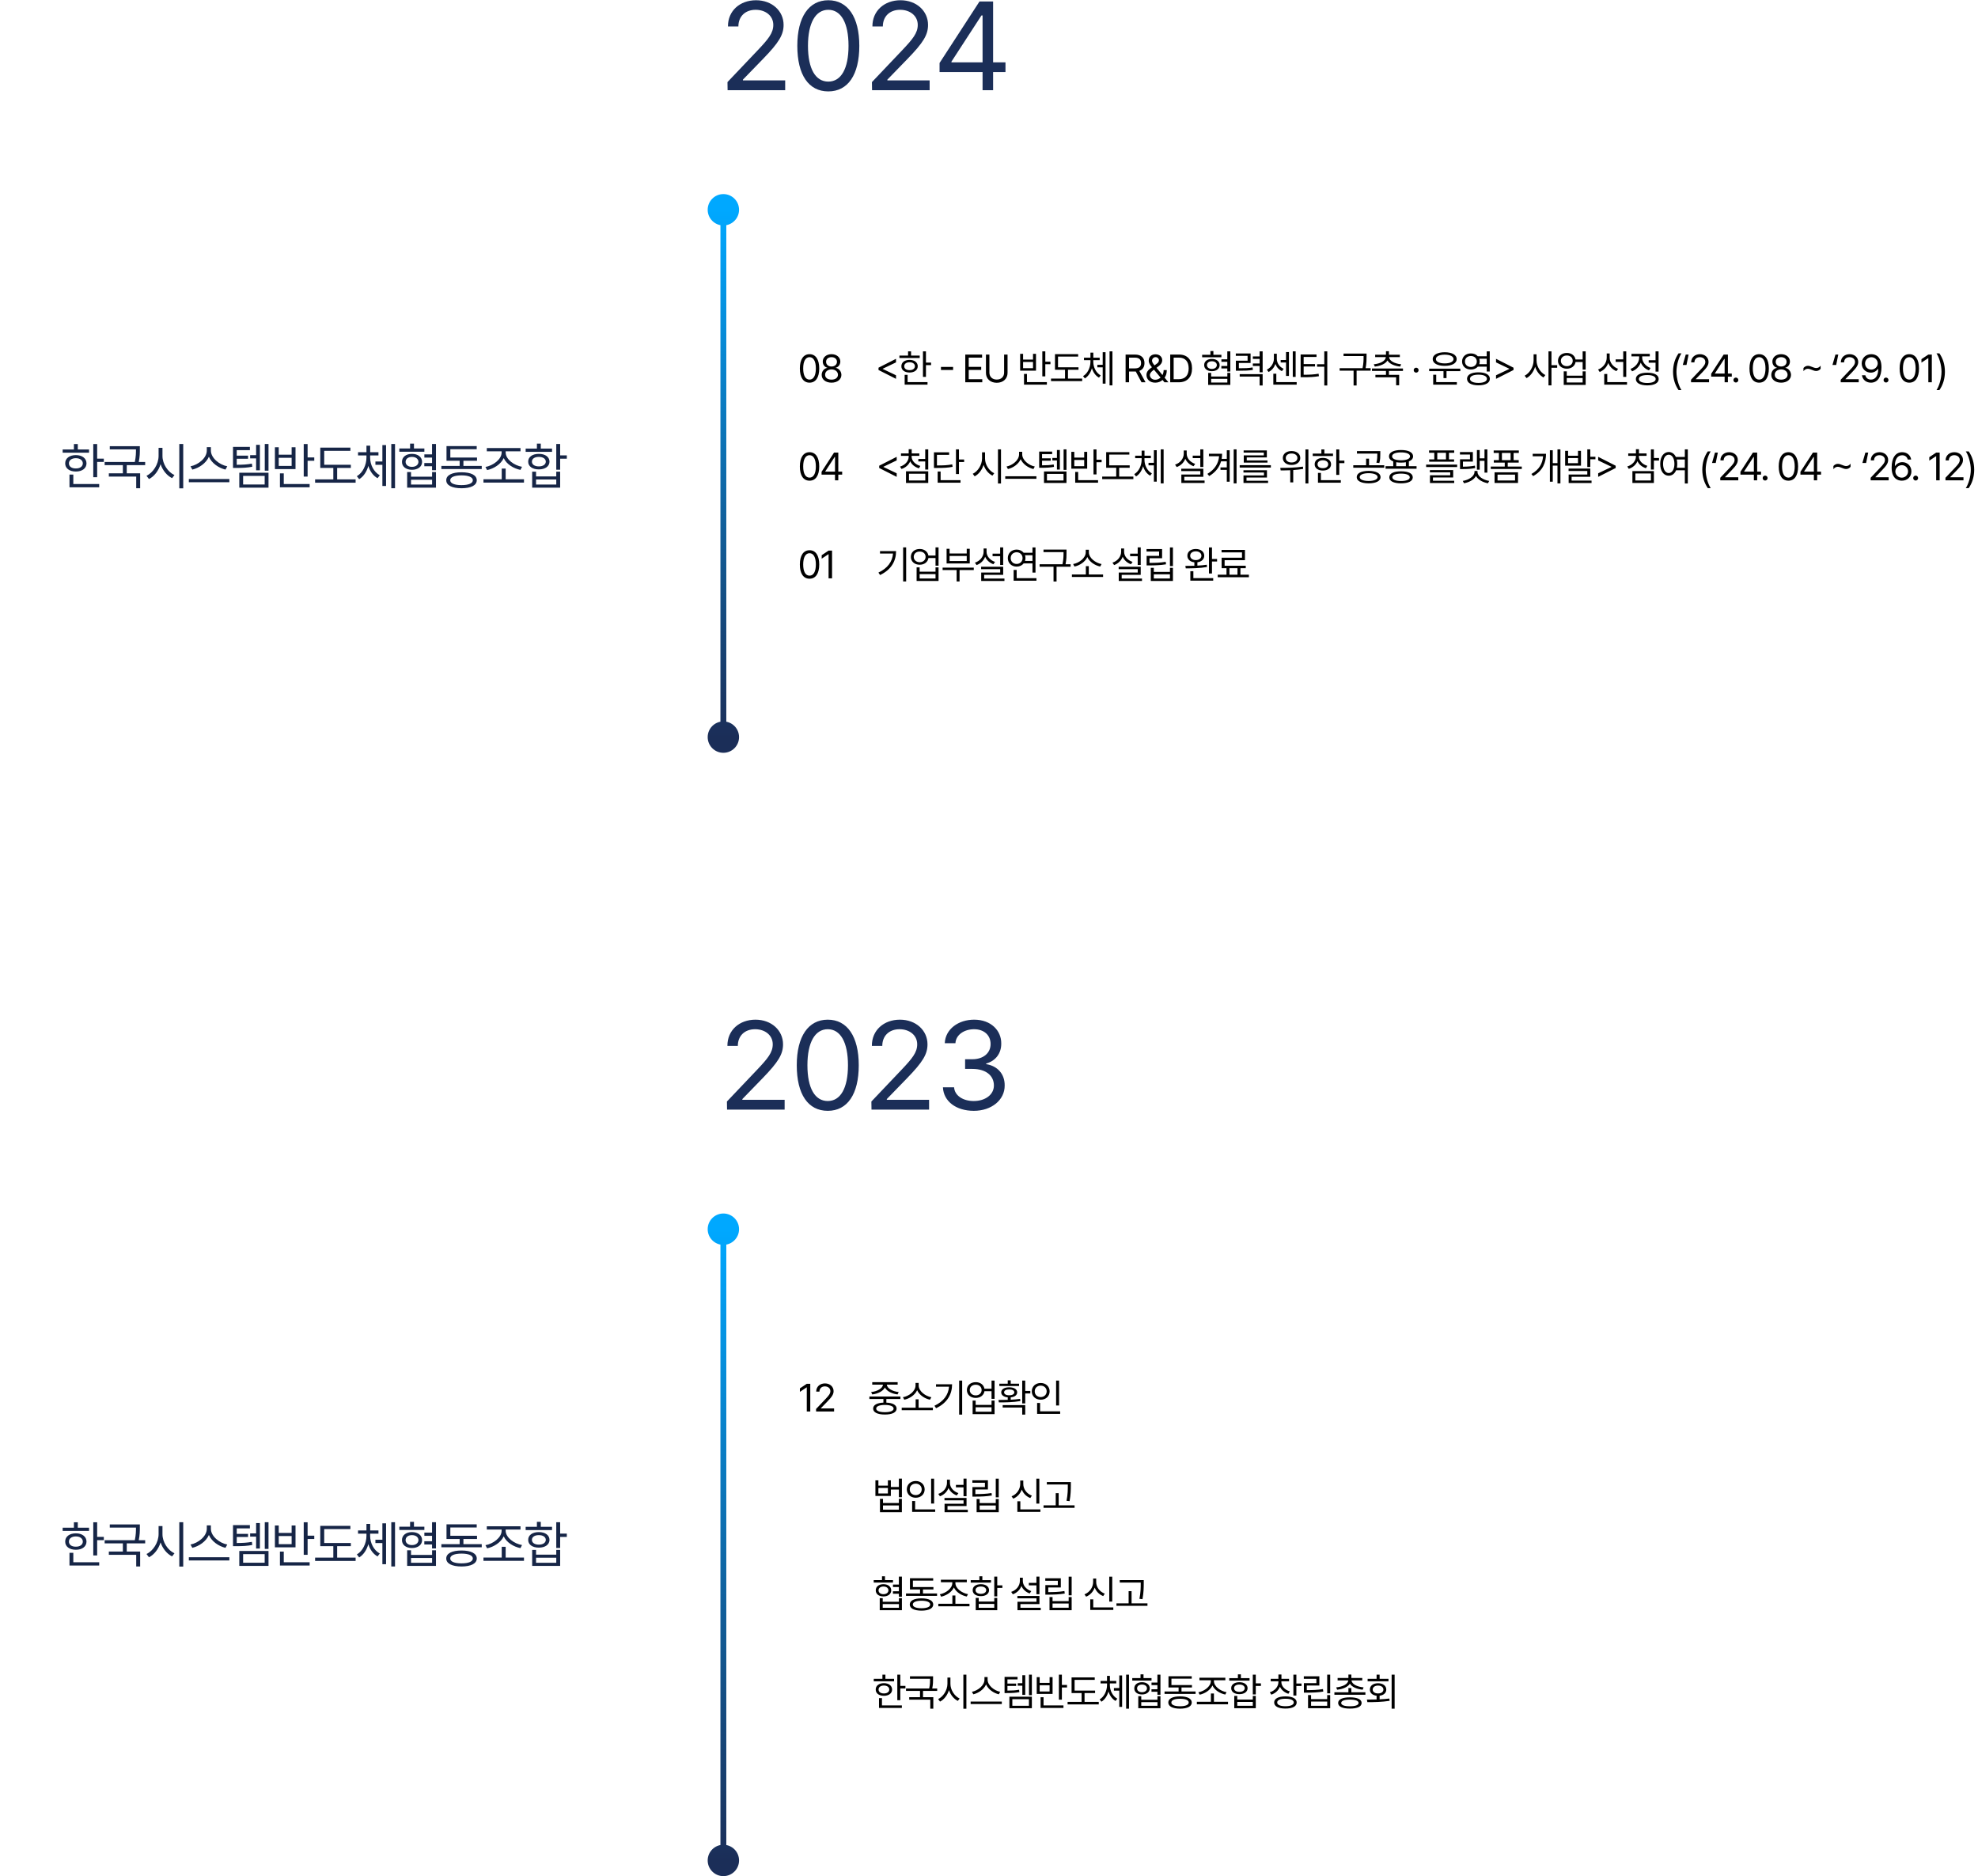 <svg width="1009" height="957" viewBox="0 0 1009 957" fill="none" xmlns="http://www.w3.org/2000/svg">
<path d="M370.875 566L370.812 561.875L386.25 545.625C391.625 539.938 394.188 536.875 394.188 532.688C394.188 528.062 390.25 525 385.188 525C379.812 525 376.375 528.438 376.375 533.5H371.062C371 525.5 377.188 520.125 385.375 520.125C393.562 520.125 399.438 525.625 399.438 532.688C399.438 537.75 397.062 541.688 389.062 549.938L378.688 560.625V561H400.25V566H370.875ZM422.25 566.625C412.188 566.625 406.438 558.188 406.438 543.375C406.438 528.688 412.312 520.125 422.25 520.125C432.188 520.125 438.062 528.688 438.062 543.375C438.062 558.188 432.25 566.625 422.25 566.625ZM422.25 561.625C428.75 561.625 432.562 555.062 432.562 543.375C432.562 531.688 428.75 525 422.25 525C415.75 525 411.875 531.688 411.875 543.375C411.875 555.062 415.688 561.625 422.25 561.625ZM444.562 566L444.5 561.875L459.938 545.625C465.312 539.938 467.875 536.875 467.875 532.688C467.875 528.062 463.938 525 458.875 525C453.5 525 450.062 528.438 450.062 533.5H444.75C444.688 525.5 450.875 520.125 459.062 520.125C467.25 520.125 473.125 525.625 473.125 532.688C473.125 537.75 470.75 541.688 462.75 549.938L452.375 560.625V561H473.938V566H444.562ZM496.75 566.625C487.75 566.625 481.312 561.812 481 554.625H486.688C487 558.938 491.312 561.625 496.688 561.625C502.625 561.625 507 558.375 507 553.688C507 548.75 503.062 545.25 496 545.25H492.312V540.312H496C501.5 540.312 505.312 537.25 505.312 532.562C505.312 528.062 502 525 496.875 525C492.062 525 487.625 527.688 487.375 532.125H481.938C482.25 524.938 488.875 520.125 496.938 520.125C505.562 520.125 510.812 525.75 510.75 532.25C510.812 537.375 507.812 541.188 503.062 542.5V542.812C508.938 543.75 512.562 547.938 512.5 553.688C512.562 561.125 505.75 566.625 496.75 566.625Z" fill="#1B2E58"/>
<path d="M49.56 776.51V783.949H52.963V785.625H49.56V793.42H47.58V776.51H49.56ZM45.422 779.277V780.902H31.965V779.277H37.703V776.51H39.684V779.277H45.422ZM38.693 782.146C41.918 782.146 44.102 783.797 44.127 786.361C44.102 788.9 41.918 790.525 38.693 790.525C35.443 790.525 33.234 788.9 33.26 786.361C33.234 783.797 35.443 782.146 38.693 782.146ZM38.693 783.721C36.56 783.721 35.139 784.762 35.164 786.361C35.139 787.961 36.56 788.977 38.693 788.951C40.801 788.977 42.223 787.961 42.248 786.361C42.223 784.762 40.801 783.721 38.693 783.721ZM50.602 796.898V798.574H35.443V792.074H37.398V796.898H50.602ZM71.336 777.602V779.227C71.336 780.915 71.336 782.934 70.777 785.65H74.053V787.275H64.658V791.439H71.488V799.057H69.482V793.09H55.518V791.439H62.678V787.275H53.385V785.65H68.772C69.356 782.883 69.356 780.915 69.356 779.227H56V777.602H71.336ZM82.879 782.553C82.853 786.666 85.672 790.83 88.998 792.328L87.779 793.902C85.215 792.646 82.993 789.992 81.914 786.768C80.86 790.183 78.639 793.026 75.998 794.359L74.728 792.684C78.08 791.135 80.873 786.844 80.898 782.553V778.439H82.879V782.553ZM93.467 776.484V799.107H91.461V776.484H93.467ZM107.574 779.811C107.574 783.67 111.992 787.123 115.928 787.859L115.014 789.535C111.611 788.748 108.019 786.323 106.559 782.984C105.099 786.311 101.519 788.735 98.103 789.535L97.189 787.859C101.1 787.098 105.492 783.695 105.492 779.811V778.084H107.574V779.811ZM116.994 794.334V795.984H96.326V794.334H116.994ZM127.471 777.957V779.633H120.768V782.426H126.531V784H120.768V787.072C124.03 787.06 126.062 786.945 128.486 786.488L128.689 788.088C126.074 788.57 123.941 788.697 120.285 788.697H118.863V777.957H127.471ZM136.967 776.484V790.094H135.062V776.484H136.967ZM132.574 776.891V789.891H130.645V783.822H127.598V782.172H130.645V776.891H132.574ZM136.967 791.135V798.752H122.062V791.135H136.967ZM124.018 792.76V797.127H135.012V792.76H124.018ZM156.914 776.51V783.34H160.316V785.016H156.914V793.09H154.934V776.51H156.914ZM157.955 796.898V798.574H142.797V791.465H144.752V796.898H157.955ZM142.188 778.135V781.943H148.764V778.135H150.744V789.281H140.232V778.135H142.188ZM142.188 787.656H148.764V783.518H142.188V787.656ZM178.969 787.072V788.697H171.986V794.537H181.406V796.213H160.738V794.537H170.031V788.697H163.379V778.338H178.74V779.963H165.385V787.072H178.969ZM188.811 783.441C188.811 787.072 190.664 790.779 193.736 792.43L192.594 793.928C190.347 792.709 188.722 790.373 187.896 787.656C187.084 790.551 185.472 793.064 183.225 794.436L182.031 792.912C185.104 791.135 186.906 787.174 186.932 783.441V782.324H182.641V780.674H186.932V777.322H188.836V780.674H193.051V782.324H188.811V783.441ZM201.506 776.484V799.057H199.602V776.484H201.506ZM196.936 777.043V797.889H195.057V787.098H191.502V785.396H195.057V777.043H196.936ZM216.477 778.77V780.42H203.705V778.77H209.189V776.281H211.17V778.77H216.477ZM210.154 781.512C213.176 781.512 215.309 783.137 215.309 785.6C215.309 788.037 213.176 789.637 210.154 789.637C207.107 789.637 205.025 788.037 205.051 785.6C205.025 783.137 207.107 781.512 210.154 781.512ZM210.154 783.061C208.199 783.061 206.904 784.076 206.904 785.6C206.904 787.098 208.199 788.139 210.154 788.139C212.109 788.139 213.43 787.098 213.455 785.6C213.43 784.076 212.109 783.061 210.154 783.061ZM222.393 776.484V789.84H220.387V787.834H216.451V786.184H220.387V783.416H216.477V781.766H220.387V776.484H222.393ZM209.672 790.779V793.166H220.412V790.779H222.393V798.752H207.691V790.779H209.672ZM209.672 797.152H220.412V794.715H209.672V797.152ZM245.742 787.656V789.256H225.15V787.656H234.469V785.016H227.766V777.551H243.178V779.15H229.721V783.391H243.33V785.016H236.398V787.656H245.742ZM235.434 790.906C240.283 790.906 243.178 792.379 243.203 794.969C243.178 797.584 240.283 799.031 235.434 799.057C230.559 799.031 227.639 797.584 227.639 794.969C227.639 792.379 230.559 790.906 235.434 790.906ZM235.434 792.48C231.803 792.48 229.645 793.42 229.67 794.969C229.645 796.543 231.803 797.457 235.434 797.457C239.014 797.457 241.197 796.543 241.197 794.969C241.197 793.42 239.014 792.48 235.434 792.48ZM267.289 794.486V796.162H246.621V794.486H255.939V789.002H257.945V794.486H267.289ZM257.945 780.775C257.945 784.381 262.414 787.479 266.299 788.113L265.486 789.688C262.033 789.015 258.39 786.818 256.955 783.67C255.495 786.831 251.864 789.078 248.475 789.789L247.637 788.189C251.445 787.529 255.889 784.381 255.889 780.775V780.217H248.322V778.541H265.512V780.217H257.945V780.775ZM285.738 776.484V782.273H289.141V783.975H285.738V789.611H283.758V776.484H285.738ZM273.449 790.602V793.014H283.758V790.602H285.738V798.752H271.469V790.602H273.449ZM273.449 797.152H283.758V794.588H273.449V797.152ZM281.6 778.82V780.471H268.143V778.82H273.881V776.281H275.861V778.82H281.6ZM274.871 781.512C278.121 781.512 280.279 783.061 280.305 785.473C280.279 787.885 278.121 789.434 274.871 789.434C271.596 789.434 269.412 787.885 269.438 785.473C269.412 783.061 271.596 781.512 274.871 781.512ZM274.871 783.061C272.738 783.035 271.316 784.025 271.342 785.473C271.316 786.945 272.738 787.91 274.871 787.91C276.979 787.91 278.4 786.945 278.426 785.473C278.4 784.025 276.979 783.035 274.871 783.061Z" fill="#162546"/>
<path d="M369 619C364.582 619 361 622.582 361 627C361 631.418 364.582 635 369 635C373.418 635 377 631.418 377 627C377 622.582 373.418 619 369 619ZM369 941C364.582 941 361 944.582 361 949C361 953.418 364.582 957 369 957C373.418 957 377 953.418 377 949C377 944.582 373.418 941 369 941ZM367.5 627V949H370.5V627H367.5Z" fill="url(#paint0_linear_195_3532)"/>
<path d="M413.328 705.859V720H411.551V707.695H411.473L408.035 709.98V708.203L411.551 705.859H413.328ZM416.298 720L416.278 718.711L421.102 713.633C422.782 711.855 423.583 710.898 423.583 709.59C423.583 708.145 422.352 707.188 420.77 707.188C419.091 707.188 418.016 708.262 418.016 709.844H416.356C416.337 707.344 418.27 705.664 420.829 705.664C423.387 705.664 425.223 707.383 425.223 709.59C425.223 711.172 424.481 712.402 421.981 714.98L418.739 718.32V718.438H425.477V720H416.298ZM459.309 712.344V713.613H452.141V715.469C455.423 715.605 457.356 716.68 457.376 718.516C457.356 720.449 455.13 721.543 451.399 721.543C447.63 721.543 445.403 720.449 445.403 718.516C445.403 716.68 447.327 715.605 450.638 715.469V713.613H443.489V712.344H459.309ZM451.399 716.641C448.606 716.66 446.946 717.344 446.966 718.516C446.946 719.668 448.606 720.352 451.399 720.352C454.153 720.352 455.833 719.668 455.833 718.516C455.833 717.344 454.153 716.66 451.399 716.641ZM457.903 705.039V706.289H452.395C452.493 708.242 455.364 709.756 458.43 710.078L457.864 711.289C455.022 710.947 452.356 709.678 451.399 707.734C450.452 709.678 447.796 710.947 444.934 711.289L444.388 710.078C447.395 709.756 450.286 708.242 450.403 706.289H444.934V705.039H457.903ZM475.873 718.047V719.316H459.974V718.047H467.084V713.789H468.588V718.047H475.873ZM468.627 706.738C468.627 709.648 472.064 712.188 475.091 712.715L474.408 713.984C471.761 713.447 468.968 711.65 467.845 709.141C466.703 711.641 463.929 713.447 461.283 713.984L460.599 712.715C463.627 712.188 467.025 709.648 467.025 706.738V705.41H468.627V706.738ZM490.815 704.219V721.582H489.272V704.219H490.815ZM485.678 706.113C485.659 711.113 483.334 715.527 477.514 718.32L476.674 717.07C481.371 714.844 483.764 711.514 484.116 707.363H477.475V706.113H485.678ZM497.73 705.039C500.064 705.02 501.831 706.377 502.163 708.379H505.796V704.219H507.339V713.535H505.796V709.648H502.183C501.87 711.699 500.083 713.066 497.73 713.066C495.093 713.066 493.218 711.426 493.218 709.043C493.218 706.68 495.093 705.02 497.73 705.039ZM497.73 706.348C495.952 706.328 494.683 707.441 494.683 709.043C494.683 710.625 495.952 711.777 497.73 711.777C499.488 711.777 500.738 710.625 500.738 709.043C500.738 707.441 499.488 706.328 497.73 706.348ZM497.691 714.414V716.621H505.796V714.414H507.339V721.348H496.148V714.414H497.691ZM497.691 720.098H505.796V717.852H497.691V720.098ZM522.984 704.238V709.492H525.582V710.781H522.984V715.879H521.441V704.238H522.984ZM509.352 714.102C510.738 714.102 512.359 714.102 514.059 714.043V712.773C512.037 712.598 510.738 711.65 510.738 710.215C510.738 708.633 512.359 707.656 514.801 707.656C517.262 707.656 518.863 708.633 518.883 710.215C518.863 711.641 517.594 712.588 515.582 712.773V713.984C517.203 713.906 518.844 713.779 520.367 713.555L520.504 714.668C516.734 715.332 512.574 715.352 509.527 715.352L509.352 714.102ZM522.984 716.738V721.582H521.441V717.969H511.48V716.738H522.984ZM519.84 705.82V706.992H509.781V705.82H514.059V704.082H515.582V705.82H519.84ZM514.801 708.75C513.199 708.73 512.203 709.297 512.203 710.215C512.203 711.113 513.199 711.738 514.801 711.719C516.402 711.738 517.418 711.113 517.418 710.215C517.418 709.297 516.402 708.73 514.801 708.75ZM540.251 704.238V716.934H538.727V704.238H540.251ZM540.798 719.922V721.211H529.04V715.645H530.563V719.922H540.798ZM530.876 705.449C533.473 705.449 535.427 707.207 535.427 709.707C535.427 712.246 533.473 713.984 530.876 713.984C528.278 713.984 526.325 712.246 526.325 709.707C526.325 707.207 528.278 705.449 530.876 705.449ZM530.876 706.797C529.118 706.797 527.809 708.008 527.829 709.707C527.809 711.445 529.118 712.637 530.876 712.637C532.595 712.637 533.923 711.445 533.923 709.707C533.923 708.008 532.595 706.797 530.876 706.797ZM448.081 755.117V757.812H452.925V755.117H454.429V758.496H458.53V754.219H460.073V763.711H458.53V759.785H454.429V763.066H446.558V755.117H448.081ZM448.081 761.816H452.925V759.023H448.081V761.816ZM450.425 764.551V766.68H458.53V764.551H460.054V771.348H448.882V764.551H450.425ZM450.425 770.078H458.53V767.91H450.425V770.078ZM476.5 754.238V766.934H474.977V754.238H476.5ZM477.047 769.922V771.211H465.289V765.645H466.812V769.922H477.047ZM467.125 755.449C469.723 755.449 471.676 757.207 471.676 759.707C471.676 762.246 469.723 763.984 467.125 763.984C464.527 763.984 462.574 762.246 462.574 759.707C462.574 757.207 464.527 755.449 467.125 755.449ZM467.125 756.797C465.367 756.797 464.059 758.008 464.078 759.707C464.059 761.445 465.367 762.637 467.125 762.637C468.844 762.637 470.172 761.445 470.172 759.707C470.172 758.008 468.844 756.797 467.125 756.797ZM493.044 754.219V763.203H491.501V758.691H487.634V757.422H491.501V754.219H493.044ZM493.044 764.082V768.223H483.337V770.117H493.688V771.348H481.833V767.051H491.52V765.312H481.794V764.082H493.044ZM484.567 756.426C484.548 758.711 486.345 760.781 488.884 761.621L488.063 762.812C486.139 762.129 484.606 760.762 483.845 759.004C483.102 760.986 481.53 762.5 479.47 763.242L478.63 762.012C481.247 761.152 483.044 758.965 483.063 756.426V754.785H484.567V756.426ZM509.47 754.238V763.77H507.947V754.238H509.47ZM503.943 755.078V759.766H497.537V762.129C500.642 762.109 502.966 762.051 505.779 761.582L505.955 762.852C503.045 763.32 500.662 763.398 497.459 763.418H496.052V758.555H502.42V756.348H496.013V755.078H503.943ZM499.724 764.648V766.719H507.947V764.648H509.47V771.348H498.181V764.648H499.724ZM499.724 770.098H507.947V767.949H499.724V770.098ZM530.175 754.238V766.973H528.652V754.238H530.175ZM530.722 769.922V771.211H518.964V765.801H520.488V769.922H530.722ZM521.991 756.953C521.972 759.59 523.788 761.973 526.366 762.91L525.566 764.141C523.554 763.369 521.991 761.807 521.23 759.805C520.458 761.934 518.876 763.643 516.855 764.453L516.015 763.262C518.652 762.246 520.429 759.688 520.429 756.953V755.215H521.991V756.953ZM546.25 755.977V757.715C546.23 759.844 546.23 762.227 545.605 765.723L544.043 765.547C544.707 762.227 544.707 759.785 544.707 757.715V757.246H534.004V755.977H546.25ZM548.145 767.852V769.121H532.324V767.852H538.535V761.641H540.039V767.852H548.145ZM455.523 805.977V807.246H445.698V805.977H449.917V804.062H451.441V805.977H455.523ZM450.659 808.086C452.984 808.086 454.624 809.336 454.624 811.23C454.624 813.105 452.984 814.336 450.659 814.336C448.316 814.336 446.714 813.105 446.734 811.23C446.714 809.336 448.316 808.086 450.659 808.086ZM450.659 809.277C449.155 809.277 448.159 810.059 448.159 811.23C448.159 812.383 449.155 813.184 450.659 813.184C452.163 813.184 453.179 812.383 453.198 811.23C453.179 810.059 452.163 809.277 450.659 809.277ZM460.073 804.219V814.492H458.53V812.949H455.503V811.68H458.53V809.551H455.523V808.281H458.53V804.219H460.073ZM450.288 815.215V817.051H458.55V815.215H460.073V821.348H448.765V815.215H450.288ZM450.288 820.117H458.55V818.242H450.288V820.117ZM478.004 812.812V814.043H462.164V812.812H469.332V810.781H464.176V805.039H476.031V806.27H465.68V809.531H476.148V810.781H470.816V812.812H478.004ZM470.074 815.312C473.805 815.312 476.031 816.445 476.051 818.438C476.031 820.449 473.805 821.562 470.074 821.582C466.324 821.562 464.078 820.449 464.078 818.438C464.078 816.445 466.324 815.312 470.074 815.312ZM470.074 816.523C467.281 816.523 465.621 817.246 465.641 818.438C465.621 819.648 467.281 820.352 470.074 820.352C472.828 820.352 474.508 819.648 474.508 818.438C474.508 817.246 472.828 816.523 470.074 816.523ZM494.548 818.066V819.355H478.649V818.066H485.817V813.848H487.36V818.066H494.548ZM487.36 807.52C487.36 810.293 490.798 812.676 493.786 813.164L493.161 814.375C490.505 813.857 487.702 812.168 486.598 809.746C485.475 812.178 482.682 813.906 480.075 814.453L479.43 813.223C482.36 812.715 485.778 810.293 485.778 807.52V807.09H479.958V805.801H493.18V807.09H487.36V807.52ZM508.709 804.219V808.672H511.326V809.98H508.709V814.316H507.185V804.219H508.709ZM499.255 815.078V816.934H507.185V815.078H508.709V821.348H497.732V815.078H499.255ZM499.255 820.117H507.185V818.145H499.255V820.117ZM505.525 806.016V807.285H495.173V806.016H499.588V804.062H501.111V806.016H505.525ZM500.349 808.086C502.849 808.086 504.509 809.277 504.529 811.133C504.509 812.988 502.849 814.18 500.349 814.18C497.83 814.18 496.15 812.988 496.17 811.133C496.15 809.277 497.83 808.086 500.349 808.086ZM500.349 809.277C498.709 809.258 497.615 810.02 497.634 811.133C497.615 812.266 498.709 813.008 500.349 813.008C501.97 813.008 503.064 812.266 503.084 811.133C503.064 810.02 501.97 809.258 500.349 809.277ZM530.234 804.219V813.203H528.691V808.691H524.823V807.422H528.691V804.219H530.234ZM530.234 814.082V818.223H520.527V820.117H530.878V821.348H519.023V817.051H528.71V815.312H518.984V814.082H530.234ZM521.757 806.426C521.738 808.711 523.534 810.781 526.073 811.621L525.253 812.812C523.329 812.129 521.796 810.762 521.034 809.004C520.292 810.986 518.72 812.5 516.659 813.242L515.82 812.012C518.437 811.152 520.234 808.965 520.253 806.426V804.785H521.757V806.426ZM546.66 804.238V813.77H545.137V804.238H546.66ZM541.133 805.078V809.766H534.727V812.129C537.832 812.109 540.156 812.051 542.969 811.582L543.145 812.852C540.234 813.32 537.852 813.398 534.648 813.418H533.242V808.555H539.609V806.348H533.203V805.078H541.133ZM536.914 814.648V816.719H545.137V814.648H546.66V821.348H535.371V814.648H536.914ZM536.914 820.098H545.137V817.949H536.914V820.098ZM567.365 804.238V816.973H565.841V804.238H567.365ZM567.912 819.922V821.211H556.154V815.801H557.677V819.922H567.912ZM559.181 806.953C559.162 809.59 560.978 811.973 563.556 812.91L562.755 814.141C560.744 813.369 559.181 811.807 558.42 809.805C557.648 811.934 556.066 813.643 554.045 814.453L553.205 813.262C555.841 812.246 557.619 809.688 557.619 806.953V805.215H559.181V806.953ZM583.44 805.977V807.715C583.42 809.844 583.42 812.227 582.795 815.723L581.233 815.547C581.897 812.227 581.897 809.785 581.897 807.715V807.246H571.194V805.977H583.44ZM585.334 817.852V819.121H569.514V817.852H575.725V811.641H577.229V817.852H585.334ZM459.253 854.238V859.961H461.87V861.25H459.253V867.246H457.73V854.238H459.253ZM456.07 856.367V857.617H445.718V856.367H450.132V854.238H451.655V856.367H456.07ZM450.894 858.574C453.374 858.574 455.054 859.844 455.073 861.816C455.054 863.77 453.374 865.02 450.894 865.02C448.394 865.02 446.695 863.77 446.714 861.816C446.695 859.844 448.394 858.574 450.894 858.574ZM450.894 859.785C449.253 859.785 448.159 860.586 448.179 861.816C448.159 863.047 449.253 863.828 450.894 863.809C452.515 863.828 453.609 863.047 453.628 861.816C453.609 860.586 452.515 859.785 450.894 859.785ZM460.054 869.922V871.211H448.394V866.211H449.898V869.922H460.054ZM475.973 855.078V856.328C475.973 857.627 475.973 859.18 475.543 861.27H478.062V862.52H470.836V865.723H476.09V871.582H474.547V866.992H463.805V865.723H469.312V862.52H462.164V861.27H474C474.449 859.141 474.449 857.627 474.449 856.328H464.176V855.078H475.973ZM484.821 858.887C484.802 862.051 486.97 865.254 489.528 866.406L488.591 867.617C486.618 866.65 484.909 864.609 484.079 862.129C483.268 864.756 481.559 866.943 479.528 867.969L478.552 866.68C481.13 865.488 483.278 862.188 483.298 858.887V855.723H484.821V858.887ZM492.966 854.219V871.621H491.423V854.219H492.966ZM503.787 856.777C503.787 859.746 507.185 862.402 510.213 862.969L509.509 864.258C506.892 863.652 504.129 861.787 503.005 859.219C501.882 861.777 499.129 863.643 496.502 864.258L495.798 862.969C498.806 862.383 502.185 859.766 502.185 856.777V855.449H503.787V856.777ZM511.033 867.949V869.219H495.134V867.949H511.033ZM519.061 855.352V856.641H513.905V858.789H518.338V860H513.905V862.363C516.414 862.354 517.977 862.266 519.842 861.914L519.998 863.145C517.987 863.516 516.346 863.613 513.534 863.613H512.44V855.352H519.061ZM526.366 854.219V864.688H524.901V854.219H526.366ZM522.987 854.531V864.531H521.502V859.863H519.159V858.594H521.502V854.531H522.987ZM526.366 865.488V871.348H514.901V865.488H526.366ZM516.405 866.738V870.098H524.862V866.738H516.405ZM541.679 854.238V859.492H544.296V860.781H541.679V866.992H540.155V854.238H541.679ZM542.48 869.922V871.211H530.82V865.742H532.323V869.922H542.48ZM530.351 855.488V858.418H535.409V855.488H536.933V864.062H528.847V855.488H530.351ZM530.351 862.812H535.409V859.629H530.351V862.812ZM558.613 862.363V863.613H553.242V868.105H560.488V869.395H544.59V868.105H551.738V863.613H546.621V855.645H558.438V856.895H548.164V862.363H558.613ZM566.153 859.57C566.153 862.363 567.579 865.215 569.942 866.484L569.063 867.637C567.335 866.699 566.085 864.902 565.45 862.812C564.825 865.039 563.585 866.973 561.856 868.027L560.938 866.855C563.302 865.488 564.688 862.441 564.708 859.57V858.711H561.407V857.441H564.708V854.863H566.173V857.441H569.415V858.711H566.153V859.57ZM575.919 854.219V871.582H574.454V854.219H575.919ZM572.403 854.648V870.684H570.958V862.383H568.223V861.074H570.958V854.648H572.403ZM587.404 855.977V857.246H577.58V855.977H581.798V854.062H583.322V855.977H587.404ZM582.541 858.086C584.865 858.086 586.505 859.336 586.505 861.23C586.505 863.105 584.865 864.336 582.541 864.336C580.197 864.336 578.595 863.105 578.615 861.23C578.595 859.336 580.197 858.086 582.541 858.086ZM582.541 859.277C581.037 859.277 580.041 860.059 580.041 861.23C580.041 862.383 581.037 863.184 582.541 863.184C584.045 863.184 585.06 862.383 585.08 861.23C585.06 860.059 584.045 859.277 582.541 859.277ZM591.955 854.219V864.492H590.412V862.949H587.384V861.68H590.412V859.551H587.404V858.281H590.412V854.219H591.955ZM582.17 865.215V867.051H590.431V865.215H591.955V871.348H580.646V865.215H582.17ZM582.17 870.117H590.431V868.242H582.17V870.117ZM609.885 862.812V864.043H594.045V862.812H601.213V860.781H596.057V855.039H607.913V856.27H597.561V859.531H608.03V860.781H602.698V862.812H609.885ZM601.955 865.312C605.686 865.312 607.913 866.445 607.932 868.438C607.913 870.449 605.686 871.562 601.955 871.582C598.205 871.562 595.959 870.449 595.959 868.438C595.959 866.445 598.205 865.312 601.955 865.312ZM601.955 866.523C599.163 866.523 597.502 867.246 597.522 868.438C597.502 869.648 599.163 870.352 601.955 870.352C604.709 870.352 606.389 869.648 606.389 868.438C606.389 867.246 604.709 866.523 601.955 866.523ZM626.429 868.066V869.355H610.53V868.066H617.698V863.848H619.241V868.066H626.429ZM619.241 857.52C619.241 860.293 622.679 862.676 625.667 863.164L625.042 864.375C622.386 863.857 619.583 862.168 618.48 859.746C617.357 862.178 614.564 863.906 611.956 864.453L611.312 863.223C614.241 862.715 617.659 860.293 617.659 857.52V857.09H611.839V855.801H625.062V857.09H619.241V857.52ZM640.59 854.219V858.672H643.207V859.98H640.59V864.316H639.066V854.219H640.59ZM631.137 865.078V866.934H639.066V865.078H640.59V871.348H629.613V865.078H631.137ZM631.137 870.117H639.066V868.145H631.137V870.117ZM637.406 856.016V857.285H627.055V856.016H631.469V854.062H632.992V856.016H637.406ZM632.23 858.086C634.73 858.086 636.391 859.277 636.41 861.133C636.391 862.988 634.73 864.18 632.23 864.18C629.711 864.18 628.031 862.988 628.051 861.133C628.031 859.277 629.711 858.086 632.23 858.086ZM632.23 859.277C630.59 859.258 629.496 860.02 629.516 861.133C629.496 862.266 630.59 863.008 632.23 863.008C633.852 863.008 634.945 862.266 634.965 861.133C634.945 860.02 633.852 859.258 632.23 859.277ZM653.638 857.969C653.638 860.098 655.396 862.012 657.955 862.754L657.232 863.984C655.23 863.359 653.687 862.061 652.916 860.391C652.164 862.285 650.562 863.73 648.521 864.434L647.74 863.223C650.337 862.422 652.134 860.352 652.134 857.969V857.617H648.209V856.348H652.134V854.141H653.677V856.348H657.564V857.617H653.638V857.969ZM661.295 854.219V858.75H663.912V860.02H661.295V864.883H659.771V854.219H661.295ZM655.728 865.312C659.302 865.312 661.451 866.445 661.451 868.418C661.451 870.41 659.302 871.523 655.728 871.523C652.134 871.523 649.966 870.41 649.966 868.418C649.966 866.445 652.134 865.312 655.728 865.312ZM655.728 866.523C653.091 866.523 651.49 867.207 651.509 868.418C651.49 869.629 653.091 870.332 655.728 870.332C658.365 870.332 659.966 869.629 659.966 868.418C659.966 867.207 658.365 866.523 655.728 866.523ZM678.541 854.238V863.77H677.018V854.238H678.541ZM673.014 855.078V859.766H666.608V862.129C669.713 862.109 672.038 862.051 674.85 861.582L675.026 862.852C672.116 863.32 669.733 863.398 666.53 863.418H665.123V858.555H671.491V856.348H665.084V855.078H673.014ZM668.795 864.648V866.719H677.018V864.648H678.541V871.348H667.252V864.648H668.795ZM668.795 870.098H677.018V867.949H668.795V870.098ZM696.511 863.223V864.492H680.691V863.223H687.839V861.055H689.343V863.223H696.511ZM689.343 854.18V855.918H694.909V857.168H689.441C689.568 859.092 692.321 860.42 695.573 860.723L695.105 861.914C692.224 861.611 689.655 860.576 688.601 858.828C687.536 860.576 684.958 861.611 682.097 861.914L681.609 860.723C684.861 860.42 687.614 859.092 687.761 857.168H682.331V855.918H687.839V854.18H689.343ZM688.601 865.801C692.37 865.801 694.558 866.816 694.577 868.672C694.558 870.547 692.37 871.543 688.601 871.543C684.831 871.543 682.605 870.547 682.605 868.672C682.605 866.816 684.831 865.801 688.601 865.801ZM688.601 866.953C685.788 866.953 684.148 867.578 684.167 868.672C684.148 869.766 685.788 870.371 688.601 870.352C691.374 870.371 693.034 869.766 693.034 868.672C693.034 867.578 691.374 866.953 688.601 866.953ZM711.414 854.219V871.582H709.891V854.219H711.414ZM697.273 866.953C698.758 866.943 700.457 866.934 702.215 866.875V864.98C700.135 864.756 698.777 863.574 698.797 861.836C698.777 859.883 700.457 858.613 702.957 858.613C705.457 858.613 707.156 859.883 707.156 861.836C707.156 863.555 705.809 864.736 703.758 864.961V866.816C705.438 866.748 707.137 866.621 708.738 866.406L708.855 867.578C704.988 868.203 700.73 868.262 697.508 868.262L697.273 866.953ZM708.289 856.367V857.617H697.645V856.367H702.215V854.238H703.758V856.367H708.289ZM702.957 859.805C701.355 859.805 700.223 860.625 700.223 861.836C700.223 863.047 701.355 863.828 702.957 863.809C704.578 863.828 705.691 863.047 705.691 861.836C705.691 860.625 704.578 859.805 702.957 859.805Z" fill="black"/>
<path d="M371.156 46L371.094 41.875L386.531 25.625C391.906 19.938 394.469 16.875 394.469 12.688C394.469 8.062 390.531 5 385.469 5C380.094 5 376.656 8.438 376.656 13.5H371.344C371.281 5.5 377.469 0.125 385.656 0.125C393.844 0.125 399.719 5.625 399.719 12.688C399.719 17.75 397.344 21.688 389.344 29.938L378.969 40.625V41H400.531V46H371.156ZM422.531 46.625C412.469 46.625 406.719 38.188 406.719 23.375C406.719 8.688 412.594 0.125 422.531 0.125C432.469 0.125 438.344 8.688 438.344 23.375C438.344 38.188 432.531 46.625 422.531 46.625ZM422.531 41.625C429.031 41.625 432.844 35.062 432.844 23.375C432.844 11.688 429.031 5 422.531 5C416.031 5 412.156 11.688 412.156 23.375C412.156 35.062 415.969 41.625 422.531 41.625ZM444.844 46L444.781 41.875L460.219 25.625C465.594 19.938 468.156 16.875 468.156 12.688C468.156 8.062 464.219 5 459.156 5C453.781 5 450.344 8.438 450.344 13.5H445.031C444.969 5.5 451.156 0.125 459.344 0.125C467.531 0.125 473.406 5.625 473.406 12.688C473.406 17.75 471.031 21.688 463.031 29.938L452.656 40.625V41H474.219V46H444.844ZM479.281 36.75V32.125L499.656 0.75H506.594V31.812H512.906V36.75H506.594V46H501.219V36.75H479.281ZM485.344 31.812H501.219V7.875H500.656L485.344 31.438V31.812Z" fill="#1B2E58"/>
<path d="M49.56 226.51V233.949H52.963V235.625H49.56V243.42H47.58V226.51H49.56ZM45.422 229.277V230.902H31.965V229.277H37.703V226.51H39.684V229.277H45.422ZM38.693 232.146C41.918 232.146 44.102 233.797 44.127 236.361C44.102 238.9 41.918 240.525 38.693 240.525C35.443 240.525 33.234 238.9 33.26 236.361C33.234 233.797 35.443 232.146 38.693 232.146ZM38.693 233.721C36.56 233.721 35.139 234.762 35.164 236.361C35.139 237.961 36.56 238.977 38.693 238.951C40.801 238.977 42.223 237.961 42.248 236.361C42.223 234.762 40.801 233.721 38.693 233.721ZM50.602 246.898V248.574H35.443V242.074H37.398V246.898H50.602ZM71.336 227.602V229.227C71.336 230.915 71.336 232.934 70.777 235.65H74.053V237.275H64.658V241.439H71.488V249.057H69.482V243.09H55.518V241.439H62.678V237.275H53.385V235.65H68.772C69.356 232.883 69.356 230.915 69.356 229.227H56V227.602H71.336ZM82.879 232.553C82.853 236.666 85.672 240.83 88.998 242.328L87.779 243.902C85.215 242.646 82.993 239.992 81.914 236.768C80.86 240.183 78.639 243.026 75.998 244.359L74.728 242.684C78.08 241.135 80.873 236.844 80.898 232.553V228.439H82.879V232.553ZM93.467 226.484V249.107H91.461V226.484H93.467ZM107.574 229.811C107.574 233.67 111.992 237.123 115.928 237.859L115.014 239.535C111.611 238.748 108.019 236.323 106.559 232.984C105.099 236.311 101.519 238.735 98.103 239.535L97.189 237.859C101.1 237.098 105.492 233.695 105.492 229.811V228.084H107.574V229.811ZM116.994 244.334V245.984H96.326V244.334H116.994ZM127.471 227.957V229.633H120.768V232.426H126.531V234H120.768V237.072C124.03 237.06 126.062 236.945 128.486 236.488L128.689 238.088C126.074 238.57 123.941 238.697 120.285 238.697H118.863V227.957H127.471ZM136.967 226.484V240.094H135.062V226.484H136.967ZM132.574 226.891V239.891H130.645V233.822H127.598V232.172H130.645V226.891H132.574ZM136.967 241.135V248.752H122.062V241.135H136.967ZM124.018 242.76V247.127H135.012V242.76H124.018ZM156.914 226.51V233.34H160.316V235.016H156.914V243.09H154.934V226.51H156.914ZM157.955 246.898V248.574H142.797V241.465H144.752V246.898H157.955ZM142.188 228.135V231.943H148.764V228.135H150.744V239.281H140.232V228.135H142.188ZM142.188 237.656H148.764V233.518H142.188V237.656ZM178.969 237.072V238.697H171.986V244.537H181.406V246.213H160.738V244.537H170.031V238.697H163.379V228.338H178.74V229.963H165.385V237.072H178.969ZM188.811 233.441C188.811 237.072 190.664 240.779 193.736 242.43L192.594 243.928C190.347 242.709 188.722 240.373 187.896 237.656C187.084 240.551 185.472 243.064 183.225 244.436L182.031 242.912C185.104 241.135 186.906 237.174 186.932 233.441V232.324H182.641V230.674H186.932V227.322H188.836V230.674H193.051V232.324H188.811V233.441ZM201.506 226.484V249.057H199.602V226.484H201.506ZM196.936 227.043V247.889H195.057V237.098H191.502V235.396H195.057V227.043H196.936ZM216.477 228.77V230.42H203.705V228.77H209.189V226.281H211.17V228.77H216.477ZM210.154 231.512C213.176 231.512 215.309 233.137 215.309 235.6C215.309 238.037 213.176 239.637 210.154 239.637C207.107 239.637 205.025 238.037 205.051 235.6C205.025 233.137 207.107 231.512 210.154 231.512ZM210.154 233.061C208.199 233.061 206.904 234.076 206.904 235.6C206.904 237.098 208.199 238.139 210.154 238.139C212.109 238.139 213.43 237.098 213.455 235.6C213.43 234.076 212.109 233.061 210.154 233.061ZM222.393 226.484V239.84H220.387V237.834H216.451V236.184H220.387V233.416H216.477V231.766H220.387V226.484H222.393ZM209.672 240.779V243.166H220.412V240.779H222.393V248.752H207.691V240.779H209.672ZM209.672 247.152H220.412V244.715H209.672V247.152ZM245.742 237.656V239.256H225.15V237.656H234.469V235.016H227.766V227.551H243.178V229.15H229.721V233.391H243.33V235.016H236.398V237.656H245.742ZM235.434 240.906C240.283 240.906 243.178 242.379 243.203 244.969C243.178 247.584 240.283 249.031 235.434 249.057C230.559 249.031 227.639 247.584 227.639 244.969C227.639 242.379 230.559 240.906 235.434 240.906ZM235.434 242.48C231.803 242.48 229.645 243.42 229.67 244.969C229.645 246.543 231.803 247.457 235.434 247.457C239.014 247.457 241.197 246.543 241.197 244.969C241.197 243.42 239.014 242.48 235.434 242.48ZM267.289 244.486V246.162H246.621V244.486H255.939V239.002H257.945V244.486H267.289ZM257.945 230.775C257.945 234.381 262.414 237.479 266.299 238.113L265.486 239.688C262.033 239.015 258.39 236.818 256.955 233.67C255.495 236.831 251.864 239.078 248.475 239.789L247.637 238.189C251.445 237.529 255.889 234.381 255.889 230.775V230.217H248.322V228.541H265.512V230.217H257.945V230.775ZM285.738 226.484V232.273H289.141V233.975H285.738V239.611H283.758V226.484H285.738ZM273.449 240.602V243.014H283.758V240.602H285.738V248.752H271.469V240.602H273.449ZM273.449 247.152H283.758V244.588H273.449V247.152ZM281.6 228.82V230.471H268.143V228.82H273.881V226.281H275.861V228.82H281.6ZM274.871 231.512C278.121 231.512 280.279 233.061 280.305 235.473C280.279 237.885 278.121 239.434 274.871 239.434C271.596 239.434 269.412 237.885 269.438 235.473C269.412 233.061 271.596 231.512 274.871 231.512ZM274.871 233.061C272.738 233.035 271.316 234.025 271.342 235.473C271.316 236.945 272.738 237.91 274.871 237.91C276.979 237.91 278.4 236.945 278.426 235.473C278.4 234.025 276.979 233.035 274.871 233.061Z" fill="#162546"/>
<path d="M369 99C364.582 99 361 102.582 361 107C361 111.418 364.582 115 369 115C373.418 115 377 111.418 377 107C377 102.582 373.418 99 369 99ZM369 368C364.582 368 361 371.582 361 376C361 380.418 364.582 384 369 384C373.418 384 377 380.418 377 376C377 371.582 373.418 368 369 368ZM367.5 107L367.5 376L370.5 376L370.5 107L367.5 107Z" fill="url(#paint1_linear_195_3532)"/>
<path d="M412.957 195.195C409.812 195.195 408.016 192.559 408.016 187.93C408.016 183.34 409.852 180.664 412.957 180.664C416.062 180.664 417.898 183.34 417.898 187.93C417.898 192.559 416.082 195.195 412.957 195.195ZM412.957 193.633C414.988 193.633 416.18 191.582 416.18 187.93C416.18 184.277 414.988 182.188 412.957 182.188C410.926 182.188 409.715 184.277 409.715 187.93C409.715 191.582 410.906 193.633 412.957 193.633ZM424.169 195.195C421.2 195.195 419.13 193.555 419.149 191.25C419.13 189.414 420.399 187.91 422.02 187.656V187.578C420.614 187.246 419.696 185.957 419.696 184.414C419.696 182.246 421.591 180.664 424.169 180.664C426.747 180.664 428.641 182.246 428.661 184.414C428.641 185.957 427.704 187.246 426.317 187.578V187.656C427.919 187.91 429.188 189.414 429.208 191.25C429.188 193.555 427.118 195.195 424.169 195.195ZM424.169 193.652C426.2 193.652 427.45 192.637 427.45 191.152C427.45 189.59 426.063 188.438 424.169 188.438C422.274 188.438 420.868 189.59 420.907 191.152C420.868 192.637 422.137 193.652 424.169 193.652ZM424.169 186.953C425.77 186.953 426.942 185.977 426.942 184.551C426.942 183.145 425.829 182.188 424.169 182.188C422.489 182.188 421.395 183.145 421.395 184.551C421.395 185.977 422.548 186.953 424.169 186.953ZM448.138 188.73V187.559L457.063 183.027V184.844L450.305 188.086V188.203L457.063 191.426V193.242L448.138 188.73ZM472.338 179.238V184.961H474.955V186.25H472.338V192.246H470.814V179.238H472.338ZM469.154 181.367V182.617H458.802V181.367H463.216V179.238H464.74V181.367H469.154ZM463.978 183.574C466.459 183.574 468.138 184.844 468.158 186.816C468.138 188.77 466.459 190.02 463.978 190.02C461.478 190.02 459.779 188.77 459.798 186.816C459.779 184.844 461.478 183.574 463.978 183.574ZM463.978 184.785C462.338 184.785 461.244 185.586 461.263 186.816C461.244 188.047 462.338 188.828 463.978 188.809C465.599 188.828 466.693 188.047 466.713 186.816C466.693 185.586 465.599 184.785 463.978 184.785ZM473.138 194.922V196.211H461.478V191.211H462.982V194.922H473.138ZM486.187 187.168V188.711H479.995V187.168H486.187ZM492.399 195V180.859H500.973V182.422H494.157V187.148H500.524V188.691H494.157V193.438H501.071V195H492.399ZM512.205 180.859H513.963V190.215C513.963 193.125 511.795 195.254 508.455 195.254C505.115 195.254 502.947 193.125 502.947 190.215V180.859H504.705V190.078C504.705 192.129 506.13 193.613 508.455 193.613C510.798 193.613 512.205 192.129 512.205 190.078V180.859ZM533.222 179.238V184.492H535.839V185.781H533.222V191.992H531.698V179.238H533.222ZM534.023 194.922V196.211H522.363V190.742H523.866V194.922H534.023ZM521.894 180.488V183.418H526.952V180.488H528.476V189.062H520.39V180.488H521.894ZM521.894 187.812H526.952V184.629H521.894V187.812ZM550.156 187.363V188.613H544.785V193.105H552.031V194.395H536.133V193.105H543.281V188.613H538.164V180.645H549.98V181.895H539.707V187.363H550.156ZM557.696 184.57C557.696 187.363 559.122 190.215 561.485 191.484L560.606 192.637C558.878 191.699 557.628 189.902 556.993 187.812C556.368 190.039 555.128 191.973 553.399 193.027L552.481 191.855C554.845 190.488 556.231 187.441 556.251 184.57V183.711H552.95V182.441H556.251V179.863H557.716V182.441H560.958V183.711H557.696V184.57ZM567.462 179.219V196.582H565.997V179.219H567.462ZM563.946 179.648V195.684H562.501V187.383H559.766V186.074H562.501V179.648H563.946ZM574.182 195V180.859H578.987C582.307 180.859 583.811 182.695 583.811 185.215C583.811 187.08 582.971 188.555 581.174 189.18L584.358 195H582.307L579.358 189.492L579.006 189.512H575.94V195H574.182ZM575.94 187.91H578.928C581.174 187.91 582.073 186.895 582.073 185.215C582.073 183.516 581.174 182.422 578.909 182.422H575.94V187.91ZM589.339 195.195C586.566 195.195 584.827 193.535 584.827 191.25C584.827 189.531 585.96 188.486 587.62 187.324C586.654 186.172 585.98 185.195 585.98 183.945C585.98 182.031 587.327 180.723 589.417 180.723C591.546 180.723 592.855 182.09 592.855 183.691C592.855 185.039 592.132 185.977 590.98 186.836L589.945 187.617L592.991 191.309C593.353 190.605 593.577 189.756 593.577 188.789H595.198C595.198 190.752 594.603 191.914 594.066 192.617L596.019 195H594.007L593.011 193.809C592.093 194.727 590.648 195.195 589.339 195.195ZM586.546 191.25C586.546 192.559 587.64 193.711 589.3 193.711C590.257 193.711 591.234 193.32 592.015 192.598L588.655 188.574L588.167 188.945C586.898 189.863 586.546 190.84 586.546 191.25ZM587.659 183.965C587.659 184.746 588.236 185.537 588.929 186.367L589.866 185.684C590.648 185.156 591.175 184.648 591.175 183.691C591.175 182.988 590.472 182.168 589.476 182.168C588.402 182.168 587.659 183.086 587.659 183.965ZM601.332 195H596.938V180.859H601.508C605.629 180.859 608.07 183.516 608.07 187.91C608.07 192.324 605.629 195 601.332 195ZM598.695 193.438H601.215C604.691 193.438 606.352 191.348 606.352 187.91C606.352 184.492 604.691 182.422 601.391 182.422H598.695V193.438ZM623.052 180.977V182.246H613.228V180.977H617.447V179.062H618.97V180.977H623.052ZM618.189 183.086C620.513 183.086 622.154 184.336 622.154 186.23C622.154 188.105 620.513 189.336 618.189 189.336C615.845 189.336 614.244 188.105 614.263 186.23C614.244 184.336 615.845 183.086 618.189 183.086ZM618.189 184.277C616.685 184.277 615.689 185.059 615.689 186.23C615.689 187.383 616.685 188.184 618.189 188.184C619.693 188.184 620.709 187.383 620.728 186.23C620.709 185.059 619.693 184.277 618.189 184.277ZM627.603 179.219V189.492H626.06V187.949H623.033V186.68H626.06V184.551H623.052V183.281H626.06V179.219H627.603ZM617.818 190.215V192.051H626.08V190.215H627.603V196.348H616.295V190.215H617.818ZM617.818 195.117H626.08V193.242H617.818V195.117ZM637.936 180.293V185.156H631.959V187.852C635.221 187.852 636.901 187.803 638.952 187.422L639.108 188.691C636.94 189.043 635.182 189.102 631.666 189.102H630.436V183.984H636.413V181.523H630.397V180.293H637.936ZM644.088 179.238V189.902H642.545V186.68H639.088V185.41H642.545V183.066H639.088V181.816H642.545V179.238H644.088ZM644.088 190.84V196.621H642.545V192.09H632.389V190.84H644.088ZM660.925 179.219V192.246H659.46V179.219H660.925ZM657.507 179.57V191.758H656.023V184.902H653.288V183.633H656.023V179.57H657.507ZM661.452 194.922V196.211H649.538V190.645H651.062V194.922H661.452ZM651.316 183.047C651.316 185.078 652.585 187.168 654.792 188.105L653.933 189.316C652.331 188.574 651.189 187.246 650.613 185.664C649.978 187.402 648.767 188.945 647.097 189.746L646.238 188.555C648.464 187.5 649.831 185.098 649.831 183.047V180.449H651.316V183.047ZM677.059 179.219V196.621H675.535V187.051H671.863V185.781H675.535V179.219H677.059ZM671.57 180.82V182.09H665.008V185.703H670.809V186.953H665.008V191.152C668.201 191.152 670.232 191.045 672.625 190.625L672.801 191.895C670.281 192.305 668.152 192.422 664.793 192.422H663.465V180.82H671.57ZM697.099 180.352V181.875C697.099 183.525 697.099 185.312 696.611 187.812H699.189V189.082H692.021V196.621H690.478V189.082H683.369V187.812H695.048C695.576 185.312 695.576 183.486 695.576 181.875V181.621H685.361V180.352H697.099ZM715.674 187.969V189.219H708.506V191.211H713.721V196.523H712.178V192.461H701.612V191.211H707.002V189.219H699.854V187.969H715.674ZM708.506 179.141V180.938H714.073V182.168H708.604C708.711 184.141 711.455 185.498 714.737 185.82L714.229 186.992C711.368 186.68 708.809 185.635 707.764 183.867C706.709 185.635 704.151 186.68 701.299 186.992L700.791 185.82C704.053 185.498 706.797 184.141 706.924 182.168H701.495V180.938H707.002V179.141H708.506ZM722.395 190.078C721.711 190.078 721.125 189.512 721.145 188.809C721.125 188.125 721.711 187.559 722.395 187.559C723.078 187.559 723.645 188.125 723.645 188.809C723.645 189.512 723.078 190.078 722.395 190.078ZM744.935 188.047V189.316H737.884V192.871H736.341V189.316H729.037V188.047H744.935ZM743.158 194.902V196.211H731.087V191.133H732.63V194.902H743.158ZM736.966 179.668C740.677 179.688 743.08 181.016 743.08 183.164C743.08 185.312 740.677 186.621 736.966 186.621C733.255 186.621 730.834 185.312 730.834 183.164C730.834 181.016 733.255 179.688 736.966 179.668ZM736.966 180.918C734.271 180.918 732.455 181.777 732.474 183.164C732.455 184.512 734.271 185.371 736.966 185.371C739.662 185.371 741.459 184.512 741.459 183.164C741.459 181.777 739.662 180.918 736.966 180.918ZM750.327 180.273C751.791 180.264 753.041 180.811 753.842 181.738H758.393V179.219H759.936V189.512H758.393V187.031H753.862C753.041 187.959 751.791 188.506 750.327 188.496C747.729 188.516 745.815 186.816 745.815 184.395C745.815 181.953 747.729 180.254 750.327 180.273ZM750.327 181.602C748.549 181.582 747.28 182.754 747.28 184.395C747.28 186.016 748.549 187.188 750.327 187.188C752.045 187.188 753.334 186.016 753.334 184.395C753.334 182.754 752.045 181.582 750.327 181.602ZM754.174 189.922C757.768 189.922 759.995 191.133 759.995 193.223C759.995 195.332 757.768 196.543 754.174 196.543C750.561 196.543 748.354 195.332 748.354 193.223C748.354 191.133 750.561 189.922 754.174 189.922ZM754.174 191.113C751.518 191.113 749.858 191.914 749.858 193.223C749.858 194.531 751.518 195.312 754.174 195.312C756.85 195.312 758.491 194.531 758.491 193.223C758.491 191.914 756.85 191.113 754.174 191.113ZM754.584 182.988C754.731 183.418 754.819 183.887 754.819 184.395C754.819 184.883 754.731 185.342 754.584 185.762H758.393V182.988H754.584ZM772.066 188.73L763.14 193.242V191.426L769.898 188.203V188.086L763.14 184.844V183.027L772.066 187.559V188.73ZM783.805 183.887C783.805 186.953 785.837 190.098 788.298 191.309L787.36 192.539C785.446 191.533 783.845 189.482 783.083 187.07C782.302 189.639 780.661 191.826 778.708 192.871L777.731 191.641C780.27 190.391 782.282 187.051 782.302 183.887V180.723H783.805V183.887ZM791.423 179.219V186.27H794.333V187.598H791.423V196.582H789.899V179.219H791.423ZM799.255 180.039C801.589 180.02 803.357 181.377 803.689 183.379H807.322V179.219H808.865V188.535H807.322V184.648H803.709C803.396 186.699 801.609 188.066 799.255 188.066C796.619 188.066 794.744 186.426 794.744 184.043C794.744 181.68 796.619 180.02 799.255 180.039ZM799.255 181.348C797.478 181.328 796.209 182.441 796.209 184.043C796.209 185.625 797.478 186.777 799.255 186.777C801.013 186.777 802.263 185.625 802.263 184.043C802.263 182.441 801.013 181.328 799.255 181.348ZM799.216 189.414V191.621H807.322V189.414H808.865V196.348H797.673V189.414H799.216ZM799.216 195.098H807.322V192.852H799.216V195.098ZM821.112 182.5C821.112 184.922 822.87 187.207 825.409 188.125L824.55 189.316C822.646 188.555 821.132 187.041 820.39 185.156C819.648 187.256 818.066 188.926 816.015 189.746L815.195 188.496C817.792 187.539 819.589 185.117 819.609 182.441V180.293H821.112V182.5ZM829.57 179.238V192.246H828.027V184.609H824.159V183.32H828.027V179.238H829.57ZM829.96 194.922V196.211H818.339V190.762H819.882V194.922H829.96ZM846.055 179.219V189.57H844.512V185.02H841.016V183.75H844.512V179.219H846.055ZM840.293 190.117C843.906 190.117 846.113 191.289 846.113 193.34C846.113 195.391 843.906 196.562 840.293 196.582C836.68 196.562 834.473 195.391 834.473 193.34C834.473 191.289 836.68 190.117 840.293 190.117ZM840.293 191.309C837.637 191.309 835.977 192.07 835.996 193.34C835.977 194.59 837.637 195.352 840.293 195.352C842.949 195.352 844.59 194.59 844.59 193.34C844.59 192.07 842.949 191.309 840.293 191.309ZM837.695 182.402C837.695 184.668 839.434 186.816 841.973 187.695L841.172 188.926C839.219 188.223 837.705 186.768 836.973 184.961C836.211 187.002 834.6 188.633 832.539 189.414L831.738 188.184C834.316 187.246 836.152 184.902 836.152 182.422V181.777H832.227V180.488H841.582V181.777H837.695V182.402ZM853.439 189.609C853.459 185.918 854.455 182.852 856.252 180.254H857.736C856.408 182.188 855.177 186.133 855.177 189.609C855.177 193.086 856.408 197.051 857.736 198.984H856.252C854.455 196.367 853.459 193.301 853.439 189.609ZM858.401 186.172L859.924 180.859H861.37L860.295 186.172H858.401ZM862.62 195L862.601 193.711L867.425 188.633C869.105 186.855 869.905 185.898 869.905 184.59C869.905 183.145 868.675 182.188 867.093 182.188C865.413 182.188 864.339 183.262 864.339 184.844H862.679C862.659 182.344 864.593 180.664 867.152 180.664C869.71 180.664 871.546 182.383 871.546 184.59C871.546 186.172 870.804 187.402 868.304 189.98L865.062 193.32V193.438H871.8V195H862.62ZM872.895 192.109V190.664L879.262 180.859H881.43V190.566H883.402V192.109H881.43V195H879.75V192.109H872.895ZM874.789 190.566H879.75V183.086H879.574L874.789 190.449V190.566ZM885.493 195.117C884.809 195.117 884.223 194.551 884.243 193.848C884.223 193.164 884.809 192.598 885.493 192.598C886.177 192.598 886.743 193.164 886.743 193.848C886.743 194.551 886.177 195.117 885.493 195.117ZM897.37 195.195C894.225 195.195 892.428 192.559 892.428 187.93C892.428 183.34 894.264 180.664 897.37 180.664C900.475 180.664 902.311 183.34 902.311 187.93C902.311 192.559 900.495 195.195 897.37 195.195ZM897.37 193.633C899.401 193.633 900.592 191.582 900.592 187.93C900.592 184.277 899.401 182.188 897.37 182.188C895.338 182.188 894.127 184.277 894.127 187.93C894.127 191.582 895.319 193.633 897.37 193.633ZM908.581 195.195C905.612 195.195 903.542 193.555 903.562 191.25C903.542 189.414 904.812 187.91 906.433 187.656V187.578C905.027 187.246 904.109 185.957 904.109 184.414C904.109 182.246 906.003 180.664 908.581 180.664C911.159 180.664 913.054 182.246 913.073 184.414C913.054 185.957 912.116 187.246 910.73 187.578V187.656C912.331 187.91 913.601 189.414 913.62 191.25C913.601 193.555 911.53 195.195 908.581 195.195ZM908.581 193.652C910.612 193.652 911.862 192.637 911.862 191.152C911.862 189.59 910.476 188.438 908.581 188.438C906.687 188.438 905.28 189.59 905.32 191.152C905.28 192.637 906.55 193.652 908.581 193.652ZM908.581 186.953C910.183 186.953 911.355 185.977 911.355 184.551C911.355 183.145 910.241 182.188 908.581 182.188C906.902 182.188 905.808 183.145 905.808 184.551C905.808 185.977 906.96 186.953 908.581 186.953ZM919.97 187.715C920.595 186.992 921.376 186.602 922.235 186.602C923.72 186.602 925.067 187.734 926.493 187.734C927.372 187.734 928.134 187.305 928.72 186.504V188.125C928.075 188.867 927.313 189.238 926.454 189.238C924.97 189.238 923.622 188.105 922.177 188.105C921.317 188.105 920.555 188.535 919.97 189.336V187.715ZM934.756 186.172L936.28 180.859H937.725L936.651 186.172H934.756ZM938.976 195L938.956 193.711L943.78 188.633C945.46 186.855 946.261 185.898 946.261 184.59C946.261 183.145 945.03 182.188 943.448 182.188C941.769 182.188 940.695 183.262 940.695 184.844H939.034C939.015 182.344 940.948 180.664 943.507 180.664C946.066 180.664 947.902 182.383 947.902 184.59C947.902 186.172 947.159 187.402 944.659 189.98L941.417 193.32V193.438H948.155V195H938.976ZM954.621 180.664C957.062 180.684 959.758 182.148 959.758 187.363C959.758 192.383 957.707 195.195 954.387 195.195C951.906 195.195 950.148 193.672 949.797 191.426H951.535C951.848 192.695 952.805 193.633 954.387 193.633C956.691 193.633 958.098 191.641 958.117 188.203H957.922C957.102 189.375 955.812 190.078 954.309 190.078C951.77 190.078 949.68 188.145 949.68 185.41C949.68 182.773 951.613 180.645 954.621 180.664ZM954.621 182.207C952.766 182.207 951.379 183.652 951.398 185.391C951.398 187.148 952.707 188.535 954.562 188.535C956.398 188.535 957.844 187.012 957.844 185.352C957.844 183.73 956.496 182.207 954.621 182.207ZM962.083 195.117C961.399 195.117 960.813 194.551 960.833 193.848C960.813 193.164 961.399 192.598 962.083 192.598C962.766 192.598 963.333 193.164 963.333 193.848C963.333 194.551 962.766 195.117 962.083 195.117ZM973.959 195.195C970.815 195.195 969.018 192.559 969.018 187.93C969.018 183.34 970.854 180.664 973.959 180.664C977.065 180.664 978.901 183.34 978.901 187.93C978.901 192.559 977.084 195.195 973.959 195.195ZM973.959 193.633C975.991 193.633 977.182 191.582 977.182 187.93C977.182 184.277 975.991 182.188 973.959 182.188C971.928 182.188 970.717 184.277 970.717 187.93C970.717 191.582 971.909 193.633 973.959 193.633ZM985.445 180.859V195H983.667V182.695H983.589L980.152 184.98V183.203L983.667 180.859H985.445ZM992.125 189.609C992.105 193.301 991.109 196.367 989.312 198.984H987.828C989.156 197.051 990.387 193.086 990.387 189.609C990.387 186.133 989.156 182.188 987.828 180.254H989.312C991.109 182.852 992.105 185.918 992.125 189.609ZM412.957 245.195C409.812 245.195 408.016 242.559 408.016 237.93C408.016 233.34 409.852 230.664 412.957 230.664C416.062 230.664 417.898 233.34 417.898 237.93C417.898 242.559 416.082 245.195 412.957 245.195ZM412.957 243.633C414.988 243.633 416.18 241.582 416.18 237.93C416.18 234.277 414.988 232.188 412.957 232.188C410.926 232.188 409.715 234.277 409.715 237.93C409.715 241.582 410.906 243.633 412.957 243.633ZM419.091 242.109V240.664L425.458 230.859H427.626V240.566H429.598V242.109H427.626V245H425.946V242.109H419.091ZM420.985 240.566H425.946V233.086H425.77L420.985 240.449V240.566ZM448.489 238.73V237.559L457.415 233.027V234.844L450.657 238.086V238.203L457.415 241.426V243.242L448.489 238.73ZM465.033 232.91C465.033 235.078 466.908 236.934 469.466 237.676L468.763 238.887C466.713 238.281 465.091 236.992 464.31 235.293C463.548 237.129 461.937 238.545 459.877 239.219L459.115 238.027C461.693 237.246 463.529 235.215 463.529 232.91V232.52H459.603V231.289H463.529V229.141H465.072V231.289H468.959V232.52H465.033V232.91ZM473.509 229.219V239.512H471.966V235.371H468.451V234.102H471.966V229.219H473.509ZM473.509 240.41V246.348H462.162V240.41H473.509ZM463.685 241.66V245.098H472.005V241.66H463.685ZM489.174 229.219V234.395H491.811V235.684H489.174V241.797H487.651V229.219H489.174ZM484.155 230.723V232.012H477.944V237.422C481.43 237.422 483.412 237.334 485.737 236.855L485.932 238.125C483.491 238.594 481.42 238.711 477.768 238.711H476.42V230.723H484.155ZM489.975 244.922V246.211H478.315V240.527H479.819V244.922H489.975ZM502.477 233.887C502.457 237.051 504.625 240.254 507.184 241.406L506.246 242.617C504.273 241.65 502.564 239.609 501.734 237.129C500.924 239.756 499.215 241.943 497.184 242.969L496.207 241.68C498.785 240.488 500.934 237.188 500.953 233.887V230.723H502.477V233.887ZM510.621 229.219V246.621H509.078V229.219H510.621ZM521.442 231.777C521.442 234.746 524.841 237.402 527.868 237.969L527.165 239.258C524.548 238.652 521.784 236.787 520.661 234.219C519.538 236.777 516.784 238.643 514.157 239.258L513.454 237.969C516.462 237.383 519.841 234.766 519.841 231.777V230.449H521.442V231.777ZM528.688 242.949V244.219H512.79V242.949H528.688ZM536.716 230.352V231.641H531.56V233.789H535.994V235H531.56V237.363C534.07 237.354 535.632 237.266 537.498 236.914L537.654 238.145C535.642 238.516 534.002 238.613 531.189 238.613H530.095V230.352H536.716ZM544.021 229.219V239.688H542.556V229.219H544.021ZM540.642 229.531V239.531H539.158V234.863H536.814V233.594H539.158V229.531H540.642ZM544.021 240.488V246.348H532.556V240.488H544.021ZM534.06 241.738V245.098H542.517V241.738H534.06ZM559.334 229.238V234.492H561.952V235.781H559.334V241.992H557.811V229.238H559.334ZM560.135 244.922V246.211H548.475V240.742H549.979V244.922H560.135ZM548.006 230.488V233.418H553.065V230.488H554.588V239.062H546.502V230.488H548.006ZM548.006 237.812H553.065V234.629H548.006V237.812ZM576.269 237.363V238.613H570.898V243.105H578.144V244.395H562.245V243.105H569.394V238.613H564.277V230.645H576.093V231.895H565.82V237.363H576.269ZM583.809 234.57C583.809 237.363 585.234 240.215 587.598 241.484L586.719 242.637C584.99 241.699 583.74 239.902 583.105 237.812C582.48 240.039 581.24 241.973 579.512 243.027L578.594 241.855C580.957 240.488 582.344 237.441 582.363 234.57V233.711H579.062V232.441H582.363V229.863H583.828V232.441H587.07V233.711H583.809V234.57ZM593.574 229.219V246.582H592.109V229.219H593.574ZM590.059 229.648V245.684H588.613V237.383H585.879V236.074H588.613V229.648H590.059ZM613.83 229.219V238.203H612.287V233.691H608.42V232.422H612.287V229.219H613.83ZM613.83 239.082V243.223H604.123V245.117H614.474V246.348H602.619V242.051H612.306V240.312H602.58V239.082H613.83ZM605.353 231.426C605.334 233.711 607.13 235.781 609.67 236.621L608.849 237.812C606.925 237.129 605.392 235.762 604.63 234.004C603.888 235.986 602.316 237.5 600.255 238.242L599.416 237.012C602.033 236.152 603.83 233.965 603.849 231.426V229.785H605.353V231.426ZM630.784 229.219V246.582H629.319V229.219H630.784ZM627.268 229.688V245.703H625.803V239.688H622.58V238.418H625.803V235.332H622.873C622.024 238.271 620.12 240.869 616.838 242.832L615.901 241.719C619.68 239.482 621.575 236.348 621.877 232.715H616.682V231.445H623.401C623.401 232.334 623.323 233.213 623.166 234.062H625.803V229.688H627.268ZM648.284 237.285V238.496H632.386V237.285H648.284ZM646.292 239.883V243.574H635.863V245.234H646.859V246.348H634.32V242.52H644.769V241.035H634.3V239.883H646.292ZM646.234 229.746V233.34H635.98V234.863H646.546V235.977H634.456V232.285H644.691V230.859H634.398V229.746H646.234ZM658.833 230.078C661.43 230.059 663.286 231.484 663.286 233.613C663.286 235.723 661.43 237.188 658.833 237.168C656.235 237.188 654.38 235.723 654.38 233.613C654.38 231.484 656.235 230.059 658.833 230.078ZM658.833 231.328C657.095 231.309 655.864 232.266 655.884 233.613C655.864 234.98 657.095 235.918 658.833 235.898C660.591 235.918 661.821 234.98 661.821 233.613C661.821 232.266 660.591 231.309 658.833 231.328ZM667.427 229.238V246.602H665.923V229.238H667.427ZM653.071 238.652C656.333 238.652 660.786 238.594 664.653 238.027L664.751 239.18C663.091 239.482 661.362 239.668 659.692 239.766V246.055H658.169V239.863C656.401 239.941 654.731 239.951 653.286 239.961L653.071 238.652ZM683.17 229.238V234.961H685.787V236.25H683.17V242.246H681.646V229.238H683.17ZM679.986 231.367V232.617H669.634V231.367H674.048V229.238H675.572V231.367H679.986ZM674.81 233.574C677.291 233.574 678.97 234.844 678.99 236.816C678.97 238.77 677.291 240.02 674.81 240.02C672.31 240.02 670.611 238.77 670.63 236.816C670.611 234.844 672.31 233.574 674.81 233.574ZM674.81 234.785C673.17 234.785 672.076 235.586 672.095 236.816C672.076 238.047 673.17 238.828 674.81 238.809C676.431 238.828 677.525 238.047 677.545 236.816C677.525 235.586 676.431 234.785 674.81 234.785ZM683.97 244.922V246.211H672.31V241.211H673.814V244.922H683.97ZM698.152 240.195C701.882 240.195 704.245 241.367 704.245 243.379C704.245 245.371 701.882 246.543 698.152 246.543C694.441 246.543 692.077 245.371 692.077 243.379C692.077 241.367 694.441 240.195 698.152 240.195ZM698.152 241.367C695.378 241.387 693.581 242.148 693.601 243.379C693.581 244.59 695.378 245.332 698.152 245.332C700.925 245.332 702.702 244.59 702.722 243.379C702.702 242.148 700.925 241.387 698.152 241.367ZM704.109 230.117V231.582C704.109 232.988 704.109 234.395 703.62 236.191L702.116 236.016C702.585 234.219 702.585 232.949 702.585 231.582V231.367H692.195V230.117H704.109ZM706.12 237.324V238.574H690.32V237.324H696.862V233.965H698.366V237.324H706.12ZM722.605 237.812V239.082H706.785V237.812H710.711V235.371C709.324 234.834 708.543 233.945 708.543 232.773C708.543 230.723 710.887 229.551 714.695 229.551C718.465 229.551 720.828 230.723 720.828 232.773C720.828 233.936 720.057 234.824 718.68 235.352V237.812H722.605ZM714.695 240.41C718.426 240.41 720.652 241.484 720.672 243.477C720.652 245.449 718.426 246.543 714.695 246.543C710.926 246.543 708.699 245.449 708.699 243.477C708.699 241.484 710.926 240.41 714.695 240.41ZM714.695 241.582C711.902 241.602 710.242 242.285 710.262 243.477C710.242 244.648 711.902 245.352 714.695 245.352C717.449 245.352 719.129 244.648 719.129 243.477C719.129 242.285 717.449 241.602 714.695 241.582ZM714.695 230.762C711.863 230.762 710.105 231.523 710.125 232.773C710.105 234.043 711.863 234.785 714.695 234.785C717.508 234.785 719.266 234.043 719.266 232.773C719.266 231.523 717.508 230.762 714.695 230.762ZM712.234 237.812H717.156V235.781C716.424 235.908 715.604 235.977 714.695 235.977C713.787 235.977 712.967 235.908 712.234 235.781V237.812ZM741.806 229.766V230.977H739.13V234.336H741.748V235.527H729.033V234.336H731.65V230.977H728.974V229.766H741.806ZM743.31 236.992V238.223H727.49V236.992H743.31ZM741.279 239.785V243.555H730.966V245.215H741.806V246.387H729.443V242.441H739.775V240.938H729.404V239.785H741.279ZM733.173 234.336H737.607V230.977H733.173V234.336ZM758.721 229.238V241.074H757.256V235.059H754.815V239.57H753.389V229.57H754.815V233.789H757.256V229.238H758.721ZM751.319 230.586V235.449H746.26V238.047C748.545 238.037 750.293 237.93 752.354 237.52L752.53 238.75C750.284 239.199 748.448 239.277 745.909 239.277H744.776V234.277H749.854V231.855H744.737V230.586H751.319ZM753.682 240.703C753.682 242.988 756.612 244.844 759.659 245.312L759.034 246.504C756.455 246.064 753.975 244.736 752.92 242.793C751.866 244.736 749.385 246.064 746.807 246.504L746.182 245.312C749.209 244.844 752.139 242.988 752.159 240.703V240.254H753.682V240.703ZM776.28 237.988V239.238H760.46V237.988H767.589V235.977H762.003V234.707H764.62V231.055H761.945V229.785H774.777V231.055H772.101V234.707H774.718V235.977H769.112V237.988H776.28ZM774.347 240.918V246.348H762.394V240.918H774.347ZM763.917 242.109V245.098H772.843V242.109H763.917ZM766.144 234.707H770.577V231.055H766.144V234.707ZM795.989 229.219V246.582H794.485V237.5H792.083V245.723H790.618V229.688H792.083V236.23H794.485V229.219H795.989ZM788.645 231.484C788.626 235.898 787.083 240.078 782.083 242.852L781.184 241.777C785.218 239.531 786.888 236.348 787.141 232.754H781.848V231.484H788.645ZM799.896 229.961V232.461H804.955V229.961H806.478V237.52H798.392V229.961H799.896ZM799.896 236.27H804.955V233.652H799.896V236.27ZM811.224 229.219V232.988H813.841V234.277H811.224V238.203H809.701V229.219H811.224ZM811.224 239.023V243.223H801.693V245.137H811.869V246.387H800.189V242.051H809.701V240.254H800.15V239.023H811.224ZM824.174 238.73L815.248 243.242V241.426L822.006 238.203V238.086L815.248 234.844V233.027L824.174 237.559V238.73ZM836.012 232.832C836.012 234.961 837.77 236.855 840.328 237.617L839.605 238.828C837.604 238.203 836.041 236.904 835.289 235.234C834.527 237.08 832.916 238.486 830.855 239.16L830.094 237.949C832.672 237.168 834.508 235.156 834.508 232.832V232.52H830.582V231.289H834.508V229.141H836.051V231.289H839.938V232.52H836.012V232.832ZM843.668 229.219V233.633H846.285V234.922H843.668V239.512H842.145V229.219H843.668ZM843.668 240.312V246.348H832.711V240.312H843.668ZM834.215 241.523V245.098H842.145V241.523H834.215ZM851.247 230.566C852.839 230.576 854.128 231.504 854.88 233.105H859.45V229.219H860.973V246.621H859.45V239.883H854.997C854.264 241.641 852.927 242.656 851.247 242.656C848.688 242.656 846.891 240.312 846.891 236.621C846.891 232.93 848.688 230.586 851.247 230.566ZM851.247 231.934C849.528 231.953 848.356 233.789 848.356 236.621C848.356 239.453 849.528 241.289 851.247 241.289C852.946 241.289 854.138 239.453 854.138 236.621C854.138 233.789 852.946 231.953 851.247 231.934ZM855.329 234.395C855.485 235.068 855.583 235.811 855.583 236.621C855.583 237.334 855.505 238.008 855.388 238.613H859.45V234.395H855.329ZM868.358 239.609C868.377 235.918 869.373 232.852 871.17 230.254H872.655C871.327 232.188 870.096 236.133 870.096 239.609C870.096 243.086 871.327 247.051 872.655 248.984H871.17C869.373 246.367 868.377 243.301 868.358 239.609ZM873.32 236.172L874.843 230.859H876.288L875.214 236.172H873.32ZM877.539 245L877.52 243.711L882.344 238.633C884.023 236.855 884.824 235.898 884.824 234.59C884.824 233.145 883.594 232.188 882.012 232.188C880.332 232.188 879.258 233.262 879.258 234.844H877.598C877.578 232.344 879.512 230.664 882.07 230.664C884.629 230.664 886.465 232.383 886.465 234.59C886.465 236.172 885.723 237.402 883.223 239.98L879.98 243.32V243.438H886.719V245H877.539ZM887.813 242.109V240.664L894.18 230.859H896.348V240.566H898.321V242.109H896.348V245H894.669V242.109H887.813ZM889.708 240.566H894.669V233.086H894.493L889.708 240.449V240.566ZM900.412 245.117C899.728 245.117 899.142 244.551 899.162 243.848C899.142 243.164 899.728 242.598 900.412 242.598C901.095 242.598 901.662 243.164 901.662 243.848C901.662 244.551 901.095 245.117 900.412 245.117ZM912.288 245.195C909.144 245.195 907.347 242.559 907.347 237.93C907.347 233.34 909.183 230.664 912.288 230.664C915.394 230.664 917.23 233.34 917.23 237.93C917.23 242.559 915.413 245.195 912.288 245.195ZM912.288 243.633C914.32 243.633 915.511 241.582 915.511 237.93C915.511 234.277 914.32 232.188 912.288 232.188C910.257 232.188 909.046 234.277 909.046 237.93C909.046 241.582 910.237 243.633 912.288 243.633ZM918.422 242.109V240.664L924.789 230.859H926.957V240.566H928.93V242.109H926.957V245H925.277V242.109H918.422ZM920.316 240.566H925.277V233.086H925.102L920.316 240.449V240.566ZM935.24 237.715C935.865 236.992 936.646 236.602 937.505 236.602C938.99 236.602 940.338 237.734 941.763 237.734C942.642 237.734 943.404 237.305 943.99 236.504V238.125C943.345 238.867 942.584 239.238 941.724 239.238C940.24 239.238 938.892 238.105 937.447 238.105C936.588 238.105 935.826 238.535 935.24 239.336V237.715ZM950.027 236.172L951.55 230.859H952.995L951.921 236.172H950.027ZM954.246 245L954.227 243.711L959.051 238.633C960.73 236.855 961.531 235.898 961.531 234.59C961.531 233.145 960.301 232.188 958.719 232.188C957.039 232.188 955.965 233.262 955.965 234.844H954.305C954.285 232.344 956.219 230.664 958.777 230.664C961.336 230.664 963.172 232.383 963.172 234.59C963.172 236.172 962.43 237.402 959.93 239.98L956.688 243.32V243.438H963.426V245H954.246ZM970.106 245.195C967.645 245.156 964.95 243.711 964.95 238.477C964.95 233.477 967.001 230.664 970.321 230.664C972.802 230.664 974.54 232.188 974.911 234.414H973.173C972.841 233.164 971.903 232.227 970.321 232.227C967.997 232.227 966.61 234.219 966.61 237.617H966.786C967.606 236.445 968.895 235.742 970.419 235.742C972.938 235.742 975.028 237.695 975.028 240.43C975.028 243.086 973.075 245.215 970.106 245.195ZM970.106 243.652C971.942 243.652 973.309 242.207 973.329 240.449C973.309 238.711 972.001 237.285 970.145 237.285C968.29 237.285 966.864 238.789 966.845 240.469C966.845 242.129 968.212 243.652 970.106 243.652ZM977.197 245.117C976.513 245.117 975.927 244.551 975.947 243.848C975.927 243.164 976.513 242.598 977.197 242.598C977.88 242.598 978.447 243.164 978.447 243.848C978.447 244.551 977.88 245.117 977.197 245.117ZM989.445 230.859V245H987.667V232.695H987.589L984.152 234.98V233.203L987.667 230.859H989.445ZM992.414 245L992.395 243.711L997.219 238.633C998.898 236.855 999.699 235.898 999.699 234.59C999.699 233.145 998.469 232.188 996.887 232.188C995.207 232.188 994.133 233.262 994.133 234.844H992.473C992.453 232.344 994.387 230.664 996.945 230.664C999.504 230.664 1001.34 232.383 1001.34 234.59C1001.34 236.172 1000.6 237.402 998.098 239.98L994.855 243.32V243.438H1001.59V245H992.414ZM1007.06 239.609C1007.04 243.301 1006.05 246.367 1004.25 248.984H1002.77C1004.09 247.051 1005.33 243.086 1005.33 239.609C1005.33 236.133 1004.09 232.188 1002.77 230.254H1004.25C1006.05 232.852 1007.04 235.918 1007.06 239.609ZM412.957 295.195C409.812 295.195 408.016 292.559 408.016 287.93C408.016 283.34 409.852 280.664 412.957 280.664C416.062 280.664 417.898 283.34 417.898 287.93C417.898 292.559 416.082 295.195 412.957 295.195ZM412.957 293.633C414.988 293.633 416.18 291.582 416.18 287.93C416.18 284.277 414.988 282.188 412.957 282.188C410.926 282.188 409.715 284.277 409.715 287.93C409.715 291.582 410.906 293.633 412.957 293.633ZM424.442 280.859V295H422.665V282.695H422.587L419.149 284.98V283.203L422.665 280.859H424.442ZM462.24 279.219V296.582H460.697V279.219H462.24ZM457.103 281.113C457.084 286.113 454.759 290.527 448.939 293.32L448.099 292.07C452.796 289.844 455.189 286.514 455.541 282.363H448.9V281.113H457.103ZM469.155 280.039C471.489 280.02 473.256 281.377 473.588 283.379H477.221V279.219H478.764V288.535H477.221V284.648H473.608C473.295 286.699 471.508 288.066 469.155 288.066C466.518 288.066 464.643 286.426 464.643 284.043C464.643 281.68 466.518 280.02 469.155 280.039ZM469.155 281.348C467.377 281.328 466.108 282.441 466.108 284.043C466.108 285.625 467.377 286.777 469.155 286.777C470.912 286.777 472.162 285.625 472.162 284.043C472.162 282.441 470.912 281.328 469.155 281.348ZM469.116 289.414V291.621H477.221V289.414H478.764V296.348H467.573V289.414H469.116ZM469.116 295.098H477.221V292.852H469.116V295.098ZM496.734 289.531V290.781H489.488V296.582H487.984V290.781H480.835V289.531H496.734ZM484.39 279.941V282.344H493.14V279.941H494.683V287.422H482.866V279.941H484.39ZM484.39 286.172H493.14V283.594H484.39V286.172ZM511.734 279.219V288.203H510.191V283.691H506.324V282.422H510.191V279.219H511.734ZM511.734 289.082V293.223H502.027V295.117H512.379V296.348H500.523V292.051H510.211V290.312H500.484V289.082H511.734ZM503.258 281.426C503.238 283.711 505.035 285.781 507.574 286.621L506.754 287.812C504.83 287.129 503.297 285.762 502.535 284.004C501.793 285.986 500.221 287.5 498.16 288.242L497.32 287.012C499.938 286.152 501.734 283.965 501.754 281.426V279.785H503.258V281.426ZM528.22 279.238V292.07H526.677V287.383H522.184C521.384 288.408 520.095 289.023 518.61 289.023C516.012 289.023 514.098 287.227 514.098 284.688C514.098 282.148 516.012 280.352 518.61 280.332C520.085 280.342 521.345 280.947 522.165 281.953H526.677V279.238H528.22ZM528.708 294.922V296.211H517.067V290.723H518.61V294.922H528.708ZM518.61 281.699C516.833 281.719 515.563 282.949 515.563 284.688C515.563 286.426 516.833 287.656 518.61 287.656C520.309 287.656 521.618 286.426 521.618 284.688C521.618 282.949 520.309 281.719 518.61 281.699ZM522.868 283.223C523.014 283.672 523.102 284.16 523.102 284.688C523.102 285.195 523.014 285.674 522.868 286.113H526.677V283.223H522.868ZM544.041 280.352V281.875C544.041 283.525 544.041 285.312 543.552 287.812H546.13V289.082H538.963V296.621H537.42V289.082H530.31V287.812H541.99C542.517 285.312 542.517 283.486 542.517 281.875V281.621H532.302V280.352H544.041ZM562.694 293.047V294.316H546.795V293.047H553.905V288.789H555.409V293.047H562.694ZM555.448 281.738C555.448 284.648 558.885 287.188 561.913 287.715L561.229 288.984C558.582 288.447 555.789 286.65 554.666 284.141C553.524 286.641 550.75 288.447 548.104 288.984L547.42 287.715C550.448 287.188 553.846 284.648 553.846 281.738V280.41H555.448V281.738ZM581.895 279.219V288.203H580.352V283.691H576.484V282.422H580.352V279.219H581.895ZM581.895 289.082V293.223H572.188V295.117H582.539V296.348H570.684V292.051H580.371V290.312H570.645V289.082H581.895ZM573.418 281.426C573.398 283.711 575.195 285.781 577.734 286.621L576.914 287.812C574.99 287.129 573.457 285.762 572.695 284.004C571.953 285.986 570.381 287.5 568.32 288.242L567.48 287.012C570.098 286.152 571.895 283.965 571.914 281.426V279.785H573.418V281.426ZM598.321 279.238V288.77H596.798V279.238H598.321ZM592.794 280.078V284.766H586.387V287.129C589.493 287.109 591.817 287.051 594.63 286.582L594.805 287.852C591.895 288.32 589.512 288.398 586.309 288.418H584.903V283.555H591.27V281.348H584.864V280.078H592.794ZM588.575 289.648V291.719H596.798V289.648H598.321V296.348H587.032V289.648H588.575ZM588.575 295.098H596.798V292.949H588.575V295.098ZM609.983 280.039C612.522 280.039 614.299 281.406 614.299 283.477C614.299 285.264 612.893 286.562 610.803 286.816V288.516C612.424 288.447 614.075 288.301 615.588 288.066L615.705 289.219C612.034 289.883 607.873 289.922 604.866 289.922L604.67 288.652C606.018 288.662 607.6 288.652 609.26 288.594V286.836C607.112 286.602 605.666 285.293 605.686 283.477C605.666 281.406 607.444 280.039 609.983 280.039ZM609.983 281.23C608.303 281.23 607.112 282.129 607.131 283.477C607.112 284.785 608.303 285.684 609.983 285.703C611.682 285.684 612.834 284.785 612.854 283.477C612.834 282.129 611.682 281.23 609.983 281.23ZM618.245 279.238V285.117H620.842V286.426H618.245V292.52H616.702V279.238H618.245ZM618.87 294.902V296.191H607.209V291.367H608.752V294.902H618.87ZM637.073 293.145V294.434H621.175V293.145H625.648V289.844H623.167V284.492H633.558V281.777H623.128V280.508H635.062V285.762H624.691V288.574H635.472V289.844H632.757V293.145H637.073ZM627.152 293.145H631.253V289.844H627.152V293.145Z" fill="black"/>
<defs>
<linearGradient id="paint0_linear_195_3532" x1="368.5" y1="949" x2="368.5" y2="627" gradientUnits="userSpaceOnUse">
<stop stop-color="#1B2E58"/>
<stop offset="1" stop-color="#00A8FF"/>
</linearGradient>
<linearGradient id="paint1_linear_195_3532" x1="368.5" y1="376" x2="368.5" y2="107" gradientUnits="userSpaceOnUse">
<stop stop-color="#1B2E58"/>
<stop offset="1" stop-color="#00A8FF"/>
</linearGradient>
</defs>
</svg>
